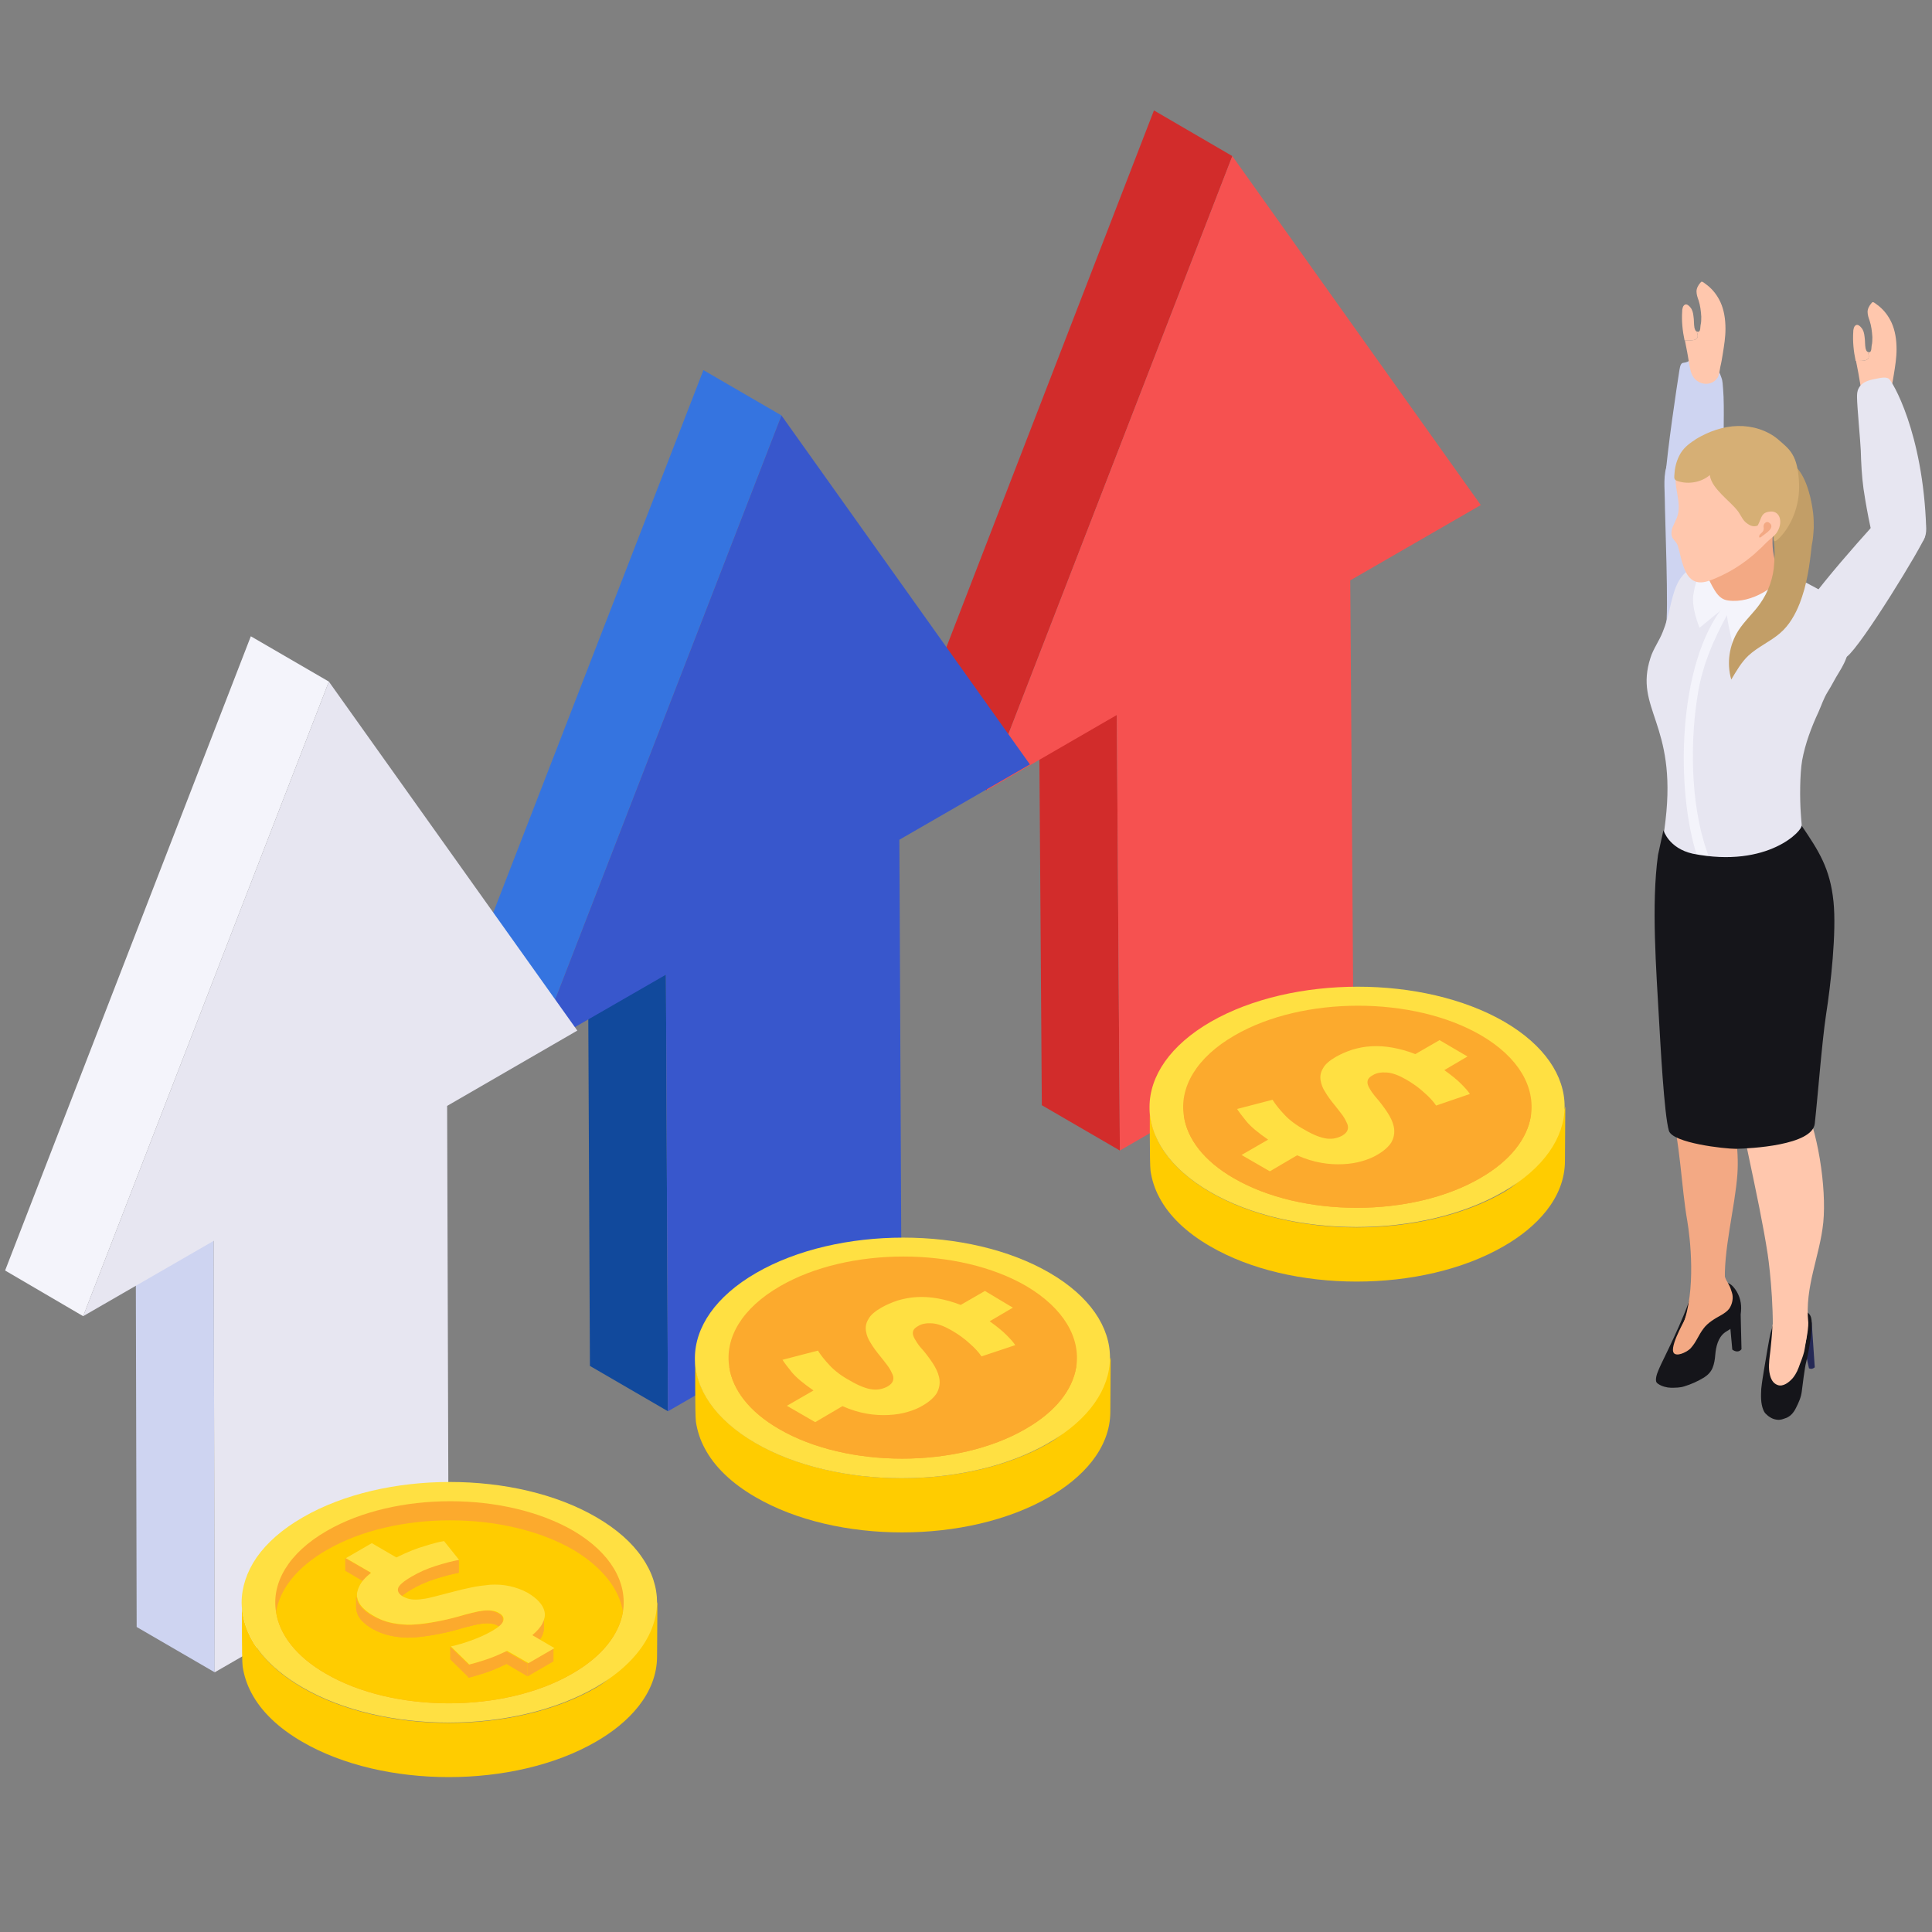 <?xml version="1.0" encoding="utf-8"?>
<!-- Generator: Adobe Illustrator 28.1.0, SVG Export Plug-In . SVG Version: 6.00 Build 0)  -->
<svg version="1.1" id="Layer_1" xmlns="http://www.w3.org/2000/svg" xmlns:xlink="http://www.w3.org/1999/xlink" x="0px" y="0px"
	 viewBox="0 0 566.9 566.9" style="enable-background:new 0 0 566.9 566.9;" xml:space="preserve">
<rect x="0" y="0" width="566.9" height="566.9" fill="#808080" stroke="none"/>
<style type="text/css">
	.st0{enable-background:new    ;}
	.st1{fill:#D22C2B;}
	.st2{fill:#F65150;}
	.st3{fill:#11499C;}
	.st4{fill:#3574E0;}
	.st5{fill:#3857CC;}
	.st6{fill:#CED4F1;}
	.st7{fill:#F4F4FB;}
	.st8{fill:#E7E6F1;}
	.st9{fill:#FFCC00;}
	.st10{fill:#FFE042;}
	.st11{fill:#FCAA2D;}
	.st12{clip-path:url(#SVGID_00000165229429566226800550000011215554663849107112_);enable-background:new    ;}
	.st13{clip-path:url(#SVGID_00000005953863556125080430000012649839618872950440_);enable-background:new    ;}
	.st14{clip-path:url(#SVGID_00000101078705740668055320000003011775379650510515_);enable-background:new    ;}
	.st15{clip-path:url(#SVGID_00000083769798001628407730000007364380665622777221_);enable-background:new    ;}
	.st16{clip-path:url(#SVGID_00000160181772205913865770000013294910846378635427_);enable-background:new    ;}
	.st17{clip-path:url(#SVGID_00000051373519696645096480000009519145542763347087_);enable-background:new    ;}
	.st18{clip-path:url(#SVGID_00000127733115468641503220000017831464092830548893_);enable-background:new    ;}
	.st19{clip-path:url(#SVGID_00000086687088609879773950000012290987649645828526_);enable-background:new    ;}
	.st20{clip-path:url(#SVGID_00000132773560607314684800000003798382724051392135_);enable-background:new    ;}
	.st21{clip-path:url(#SVGID_00000050660973335695768070000010177381915500254364_);enable-background:new    ;}
	.st22{clip-path:url(#SVGID_00000172401362770911237750000000099772629897407111_);enable-background:new    ;}
	.st23{clip-path:url(#SVGID_00000137810541646366767450000011853602177164653705_);enable-background:new    ;}
	.st24{fill:#FFC7AD;}
	.st25{fill:#F3A984;}
	.st26{fill:#252956;}
	.st27{fill:#15151A;}
	.st28{fill:#C29E67;}
	.st29{fill:#D6AF75;}
</style>
<g>
	<g>
		<g class="st0">
			<g>
				<polygon class="st1" points="327.7,209.8 304.8,196.5 305.7,324.3 328.6,337.6 				"/>
			</g>
			<g>
				<polygon class="st1" points="361.6,45.8 338.6,32.4 266.6,218.6 289.5,231.9 				"/>
			</g>
			<g>
				<polygon class="st2" points="361.6,45.8 289.5,231.9 327.7,209.8 328.6,337.6 397.1,298 396.2,170.3 434.5,148.2 				"/>
			</g>
		</g>
	</g>
	<g>
		<g class="st0">
			<g>
				<polygon class="st3" points="195.4,286 172.5,272.6 173.1,400.8 196,414.1 				"/>
			</g>
			<g>
				<polygon class="st4" points="229.3,121.9 206.4,108.6 134.3,294.7 157.2,308 				"/>
			</g>
			<g>
				<polygon class="st5" points="229.3,121.9 157.2,308 195.4,286 196,414.1 264.5,374.6 263.9,246.4 302.2,224.3 				"/>
			</g>
		</g>
	</g>
	<g>
		<g>
			<g class="st0">
				<g>
					<polygon class="st6" points="62.7,364.1 39.8,350.8 40.1,477.4 63,490.7 					"/>
				</g>
				<g>
					<polygon class="st7" points="96.5,200 73.6,186.7 1.5,372.8 24.4,386.2 					"/>
				</g>
				<g>
					<polygon class="st8" points="96.5,200 24.4,386.2 62.7,364.1 63,490.7 131.6,451.1 131.2,324.5 169.4,302.4 					"/>
				</g>
			</g>
		</g>
	</g>
	<g>
		<g>
			<path class="st9" d="M459.2,340.6c0,11-8.4,19.6-18,25.1c-23.9,13.8-62.4,13.8-86.1,0c-7.1-4.1-12.1-9-14.9-14.3c0,0,0,0,0,0
				c-1.4-2.6-2.2-5.2-2.6-7.8c-0.3-2-0.2-19-0.2-18.6c0,9,5.9,17.9,17.7,24.8c23.7,13.8,62.3,13.8,86.2,0c12-6.9,18-25.1,18-25.1
				S459.2,341,459.2,340.6z"/>
		</g>
		<g>
			<g>
				<path class="st10" d="M355.3,299.8c-23.9,13.8-24,36.1-0.3,49.9c23.7,13.8,62.3,13.8,86.1,0c23.9-13.8,24-36.1,0.3-49.9
					C417.7,286.1,379.2,286.1,355.3,299.8z"/>
			</g>
		</g>
		<g>
			<g>
				<path class="st11" d="M449.2,327.5c-1.1,6.6-6,13.1-14.9,18.2c-20,11.6-52.4,11.6-72.3,0c-8.7-5-13.6-11.5-14.6-18.1
					c-1.4-8.5,3.6-17.3,14.9-23.8c20-11.6,52.4-11.6,72.3,0C445.7,310.3,450.5,319,449.2,327.5z"/>
			</g>
		</g>
		<g>
			<g>
				<path class="st11" d="M449.2,327.5c-1.1,6.6-6,13.1-14.9,18.2c-20,11.6-52.4,11.6-72.3,0c-8.7-5-13.6-11.5-14.6-18.1
					c1.1-6.6,6-13.1,14.9-18.2c20-11.6,52.4-11.6,72.3,0C443.2,314.5,448.1,320.9,449.2,327.5z"/>
			</g>
		</g>
		<g>
			<g>
				<polygon class="st11" points="430.6,310 430.6,314.1 423.7,318.1 423.7,314 				"/>
			</g>
		</g>
		<g>
			<g>
				<polygon class="st11" points="431.3,321 431.3,325.1 421.4,328.5 421.4,324.4 				"/>
			</g>
		</g>
		<g>
			<defs>
				<path id="SVGID_1_" d="M401.2,321.6l0-4.1c0-0.3,0.1-0.5,0.2-0.7c0.2-0.5,0.7-0.9,1.4-1.3c1.1-0.7,2.5-0.9,4.1-0.8
					c1.6,0.1,3.5,0.8,5.6,2c2.1,1.2,3.9,2.5,5.4,3.9c1.5,1.4,2.6,2.6,3.5,3.8l0,4.1c-0.8-1.2-2-2.5-3.5-3.8
					c-1.5-1.4-3.3-2.7-5.4-3.9c-2.1-1.2-4-1.9-5.6-2c-1.6-0.1-3,0.1-4.1,0.8c-0.7,0.4-1.2,0.8-1.4,1.3
					C401.3,321.1,401.2,321.4,401.2,321.6z"/>
			</defs>
			<use xlink:href="#SVGID_1_"  style="overflow:visible;fill:#FCAA2D;"/>
			<clipPath id="SVGID_00000028295417662707203020000000063599750573432249_">
				<use xlink:href="#SVGID_1_"  style="overflow:visible;"/>
			</clipPath>
			<g style="clip-path:url(#SVGID_00000028295417662707203020000000063599750573432249_);enable-background:new    ;">
				<g>
					<path class="st11" d="M421.4,324.4l0,4.1c-0.8-1.2-2-2.5-3.5-3.8c-1.5-1.4-3.3-2.7-5.4-3.9c-2.1-1.2-4-1.9-5.6-2
						c-1.6-0.1-3,0.1-4.1,0.8c-0.7,0.4-1.2,0.8-1.4,1.3c-0.1,0.2-0.2,0.5-0.2,0.7l0-4.1c0-0.3,0.1-0.5,0.2-0.7
						c0.2-0.5,0.7-0.9,1.4-1.3c1.1-0.7,2.5-0.9,4.1-0.8c1.6,0.1,3.5,0.8,5.6,2c2.1,1.2,3.9,2.5,5.4,3.9
						C419.4,321.9,420.5,323.2,421.4,324.4L421.4,324.4z"/>
				</g>
			</g>
		</g>
		<g>
			<defs>
				<path id="SVGID_00000060730964041113577560000009315614739921609603_" d="M395.5,330.8l0,4.1c0-0.4-0.1-0.8-0.2-1.2
					c-0.3-0.7-0.7-1.5-1.4-2.5c-0.7-0.9-1.5-2-2.5-3.2c-0.9-1.1-1.8-2.3-2.5-3.5c-0.8-1.2-1.2-2.3-1.4-3.5c-0.1-0.3-0.1-0.6-0.1-0.9
					l0-4.1c0,0.3,0,0.6,0.1,0.9c0.2,1.2,0.7,2.4,1.4,3.5c0.8,1.2,1.6,2.3,2.5,3.5c1,1.2,1.8,2.2,2.5,3.2c0.7,0.9,1.2,1.7,1.4,2.5
					C395.4,330,395.5,330.4,395.5,330.8z"/>
			</defs>
			<use xlink:href="#SVGID_00000060730964041113577560000009315614739921609603_"  style="overflow:visible;fill:#FCAA2D;"/>
			<clipPath id="SVGID_00000054947575830806814450000007340922690817231806_">
				<use xlink:href="#SVGID_00000060730964041113577560000009315614739921609603_"  style="overflow:visible;"/>
			</clipPath>
			<g style="clip-path:url(#SVGID_00000054947575830806814450000007340922690817231806_);enable-background:new    ;">
				<g>
					<path class="st11" d="M395.5,330.8l0,4.1c0-0.4-0.1-0.8-0.2-1.2c-0.3-0.7-0.7-1.5-1.4-2.5c-0.7-0.9-1.5-2-2.5-3.2
						c-0.9-1.1-1.8-2.3-2.5-3.5c-0.8-1.2-1.2-2.3-1.4-3.5c-0.1-0.3-0.1-0.6-0.1-0.9l0-4.1c0,0.3,0,0.6,0.1,0.9
						c0.2,1.2,0.7,2.4,1.4,3.5c0.8,1.2,1.6,2.3,2.5,3.5c1,1.2,1.8,2.2,2.5,3.2c0.7,0.9,1.2,1.7,1.4,2.5
						C395.4,330,395.5,330.4,395.5,330.8L395.5,330.8z"/>
				</g>
			</g>
		</g>
		<g>
			<defs>
				<path id="SVGID_00000181800873239808569290000008226384894729713821_" d="M372,334.4l0,4.1c-2.9-2-5.1-3.8-6.4-5.4
					c-1.3-1.6-2.2-2.8-2.7-3.6l0-4.1c0.5,0.8,1.4,2,2.7,3.6C366.9,330.6,369,332.4,372,334.4z"/>
			</defs>
			<use xlink:href="#SVGID_00000181800873239808569290000008226384894729713821_"  style="overflow:visible;fill:#FCAA2D;"/>
			<clipPath id="SVGID_00000106837492155450597000000009181483283800007821_">
				<use xlink:href="#SVGID_00000181800873239808569290000008226384894729713821_"  style="overflow:visible;"/>
			</clipPath>
			<g style="clip-path:url(#SVGID_00000106837492155450597000000009181483283800007821_);enable-background:new    ;">
				<g>
					<path class="st11" d="M372,334.4l0,4.1c-2.9-2-5.1-3.8-6.4-5.4c-1.3-1.6-2.2-2.8-2.7-3.6l0-4.1c0.5,0.8,1.4,2,2.7,3.6
						C366.9,330.6,369,332.4,372,334.4L372,334.4z"/>
				</g>
			</g>
		</g>
		<g>
			<defs>
				<path id="SVGID_00000050626073436152277060000011441453899125966988_" d="M409.1,332.1l0,4.1c0,1.1-0.3,2.2-1,3.2
					c-0.8,1.2-2.1,2.4-4,3.5c-1.3,0.8-2.8,1.4-4.5,1.9c-1.7,0.5-3.5,0.8-5.6,0.9c-2,0.1-4.2,0-6.4-0.4c-2.3-0.4-4.6-1.1-7.2-2.2
					l0-4.1c2.5,1,4.9,1.8,7.1,2.2c2.3,0.4,4.4,0.5,6.4,0.4c2-0.1,3.9-0.4,5.6-0.9c1.7-0.5,3.2-1.2,4.5-1.9c1.9-1.1,3.3-2.3,4-3.5
					C408.8,334.3,409.1,333.2,409.1,332.1z"/>
			</defs>
			<use xlink:href="#SVGID_00000050626073436152277060000011441453899125966988_"  style="overflow:visible;fill:#FCAA2D;"/>
			<clipPath id="SVGID_00000087382360887230138280000005562111625881612724_">
				<use xlink:href="#SVGID_00000050626073436152277060000011441453899125966988_"  style="overflow:visible;"/>
			</clipPath>
			<g style="clip-path:url(#SVGID_00000087382360887230138280000005562111625881612724_);enable-background:new    ;">
				<g>
					<path class="st11" d="M409.1,332.1l0,4.1c0,1.1-0.3,2.2-1,3.2c-0.8,1.2-2.1,2.4-4,3.5c-1.3,0.8-2.8,1.4-4.5,1.9
						c-1.7,0.5-3.5,0.8-5.6,0.9c-2,0.1-4.2,0-6.4-0.4c-2.3-0.4-4.6-1.1-7.2-2.2l0-4.1c2.5,1,4.9,1.8,7.1,2.2
						c2.3,0.4,4.4,0.5,6.4,0.4c2-0.1,3.9-0.4,5.6-0.9c1.7-0.5,3.2-1.2,4.5-1.9c1.9-1.1,3.3-2.3,4-3.5
						C408.8,334.3,409.1,333.2,409.1,332.1L409.1,332.1z"/>
				</g>
			</g>
		</g>
		<g>
			<g>
				<polygon class="st11" points="380.5,339.1 380.5,343.2 372.5,347.9 372.5,343.8 				"/>
			</g>
		</g>
		<g>
			<g>
				<path class="st10" d="M430.6,310l-6.8,4c2.1,1.5,3.7,2.8,4.9,4c1.2,1.2,2.1,2.2,2.6,3l-9.9,3.4c-0.8-1.2-2-2.5-3.5-3.8
					c-1.5-1.4-3.3-2.7-5.4-3.9c-2.1-1.2-4-1.9-5.6-2c-1.6-0.1-3,0.1-4.1,0.8c-0.7,0.4-1.2,0.8-1.4,1.3c-0.2,0.5-0.2,1,0,1.6
					c0.2,0.6,0.6,1.2,1.1,2c0.5,0.7,1.2,1.6,2.1,2.6c1.2,1.5,2.3,3,3.1,4.4c0.8,1.4,1.3,2.8,1.4,4.1c0.1,1.3-0.2,2.6-0.9,3.8
					c-0.8,1.2-2.1,2.4-4,3.5c-1.3,0.8-2.8,1.4-4.5,1.9c-1.7,0.5-3.5,0.8-5.6,0.9c-2,0.1-4.2,0-6.4-0.4c-2.3-0.4-4.6-1.1-7.1-2.2
					l-8,4.7l-8.3-4.8l7.8-4.5c-2.9-2-5.1-3.8-6.4-5.4c-1.3-1.6-2.2-2.8-2.7-3.6l10.4-2.7c0.8,1.3,2,2.8,3.5,4.4
					c1.5,1.6,3.5,3.1,5.9,4.4c2.7,1.6,4.9,2.4,6.6,2.6c1.7,0.2,3.2-0.2,4.5-0.9c0.8-0.5,1.3-1,1.5-1.6c0.2-0.6,0.2-1.2-0.1-1.9
					c-0.3-0.7-0.7-1.5-1.4-2.5c-0.7-0.9-1.5-2-2.5-3.2c-0.9-1.1-1.8-2.3-2.5-3.5c-0.8-1.2-1.2-2.3-1.4-3.5c-0.2-1.2,0-2.4,0.7-3.5
					c0.6-1.2,1.9-2.3,3.8-3.4c1.4-0.8,3-1.5,4.8-2.1c1.7-0.5,3.6-0.9,5.6-1c2-0.1,4,0,6.2,0.4c2.2,0.4,4.4,1,6.7,1.9l7.1-4.1
					L430.6,310z"/>
			</g>
		</g>
		<g>
			<g>
				<polygon class="st11" points="372.5,343.8 372.5,347.9 364.2,343.1 364.2,339 				"/>
			</g>
		</g>
	</g>
	<g>
		<g>
			<path class="st9" d="M325.8,414.2c0,11-8.4,19.6-18,25.1c-23.9,13.8-62.4,13.8-86.1,0c-7.1-4.1-12.1-9-14.9-14.3c0,0,0,0,0,0
				c-1.4-2.6-2.2-5.2-2.6-7.8c-0.3-2-0.2-19-0.2-18.6c0,9,5.9,17.9,17.7,24.8c23.7,13.8,62.3,13.8,86.2,0c12-6.9,18-25.1,18-25.1
				S325.8,414.6,325.8,414.2z"/>
		</g>
		<g>
			<g>
				<path class="st10" d="M221.9,373.5c-23.9,13.8-24,36.1-0.3,49.9c23.7,13.8,62.3,13.8,86.1,0c23.9-13.8,24-36.1,0.3-49.9
					C284.3,359.7,245.8,359.7,221.9,373.5z"/>
			</g>
		</g>
		<g>
			<g>
				<path class="st11" d="M315.8,401.1c-1.1,6.7-6,13.1-14.9,18.2c-20,11.6-52.4,11.6-72.3,0c-8.7-5-13.6-11.5-14.6-18.1
					c-1.4-8.5,3.6-17.3,14.9-23.8c20-11.6,52.4-11.6,72.3,0C312.3,384,317.1,392.7,315.8,401.1z"/>
			</g>
		</g>
		<g>
			<g>
				<path class="st11" d="M315.8,401.1c-1.1,6.7-6,13.1-14.9,18.2c-20,11.6-52.4,11.6-72.3,0c-8.7-5-13.6-11.5-14.6-18.1
					c1.1-6.7,6-13.1,14.9-18.2c20-11.6,52.4-11.6,72.3,0C309.8,388.1,314.7,394.5,315.8,401.1z"/>
			</g>
		</g>
		<g>
			<g>
				<polygon class="st11" points="297.2,383.7 297.2,387.8 290.3,391.7 290.4,387.6 				"/>
			</g>
		</g>
		<g>
			<g>
				<polygon class="st11" points="297.9,394.6 297.9,398.8 288,402.2 288,398 				"/>
			</g>
		</g>
		<g>
			<defs>
				<path id="SVGID_00000181062003895790142680000001117211348939258034_" d="M267.8,395.2l0-4.1c0-0.3,0.1-0.5,0.2-0.7
					c0.2-0.5,0.7-0.9,1.4-1.3c1.1-0.7,2.5-0.9,4.1-0.8c1.6,0.1,3.5,0.8,5.6,2c2.1,1.2,3.9,2.5,5.4,3.9c1.5,1.4,2.6,2.6,3.5,3.8
					l0,4.1c-0.8-1.2-2-2.5-3.5-3.8c-1.5-1.4-3.3-2.7-5.4-3.9c-2.1-1.2-4-1.9-5.6-2c-1.6-0.1-3,0.1-4.1,0.8c-0.7,0.4-1.2,0.8-1.4,1.3
					C267.9,394.7,267.8,395,267.8,395.2z"/>
			</defs>
			<use xlink:href="#SVGID_00000181062003895790142680000001117211348939258034_"  style="overflow:visible;fill:#FCAA2D;"/>
			<clipPath id="SVGID_00000112620446091391750260000017543218088143700149_">
				<use xlink:href="#SVGID_00000181062003895790142680000001117211348939258034_"  style="overflow:visible;"/>
			</clipPath>
			<g style="clip-path:url(#SVGID_00000112620446091391750260000017543218088143700149_);enable-background:new    ;">
				<g>
					<path class="st11" d="M288,398l0,4.1c-0.8-1.2-2-2.5-3.5-3.8c-1.5-1.4-3.3-2.7-5.4-3.9c-2.1-1.2-4-1.9-5.6-2
						c-1.6-0.1-3,0.1-4.1,0.8c-0.7,0.4-1.2,0.8-1.4,1.3c-0.1,0.2-0.2,0.5-0.2,0.7l0-4.1c0-0.3,0.1-0.5,0.2-0.7
						c0.2-0.5,0.7-0.9,1.4-1.3c1.1-0.7,2.5-0.9,4.1-0.8c1.6,0.1,3.5,0.8,5.6,2c2.1,1.2,3.9,2.5,5.4,3.9
						C286,395.6,287.1,396.8,288,398L288,398z"/>
				</g>
			</g>
		</g>
		<g>
			<defs>
				<path id="SVGID_00000092433582893165609710000010738323276266688438_" d="M262.1,404.4l0,4.1c0-0.4-0.1-0.8-0.2-1.2
					c-0.3-0.7-0.7-1.5-1.4-2.5c-0.7-0.9-1.5-2-2.5-3.2c-0.9-1.1-1.8-2.3-2.5-3.5c-0.8-1.2-1.2-2.3-1.4-3.5c-0.1-0.3-0.1-0.6-0.1-0.9
					l0-4.1c0,0.3,0,0.6,0.1,0.9c0.2,1.2,0.7,2.4,1.4,3.5c0.8,1.2,1.6,2.3,2.5,3.5c1,1.2,1.8,2.2,2.5,3.2c0.7,0.9,1.2,1.7,1.4,2.5
					C262,403.7,262.1,404.1,262.1,404.4z"/>
			</defs>
			<use xlink:href="#SVGID_00000092433582893165609710000010738323276266688438_"  style="overflow:visible;fill:#FCAA2D;"/>
			<clipPath id="SVGID_00000178179397358101128610000011295846931533519765_">
				<use xlink:href="#SVGID_00000092433582893165609710000010738323276266688438_"  style="overflow:visible;"/>
			</clipPath>
			<g style="clip-path:url(#SVGID_00000178179397358101128610000011295846931533519765_);enable-background:new    ;">
				<g>
					<path class="st11" d="M262.1,404.4l0,4.1c0-0.4-0.1-0.8-0.2-1.2c-0.3-0.7-0.7-1.5-1.4-2.5c-0.7-0.9-1.5-2-2.5-3.2
						c-0.9-1.1-1.8-2.3-2.5-3.5c-0.8-1.2-1.2-2.3-1.4-3.5c-0.1-0.3-0.1-0.6-0.1-0.9l0-4.1c0,0.3,0,0.6,0.1,0.9
						c0.2,1.2,0.7,2.4,1.4,3.5c0.8,1.2,1.6,2.3,2.5,3.5c1,1.2,1.8,2.2,2.5,3.2c0.7,0.9,1.2,1.7,1.4,2.5
						C262,403.7,262.1,404.1,262.1,404.4L262.1,404.4z"/>
				</g>
			</g>
		</g>
		<g>
			<defs>
				<path id="SVGID_00000096043234795480871200000004943930782338148795_" d="M238.6,408.1l0,4.1c-2.9-2-5.1-3.8-6.4-5.4
					c-1.3-1.6-2.2-2.8-2.7-3.6l0-4.1c0.5,0.8,1.4,2,2.7,3.6C233.5,404.3,235.6,406,238.6,408.1z"/>
			</defs>
			<use xlink:href="#SVGID_00000096043234795480871200000004943930782338148795_"  style="overflow:visible;fill:#FCAA2D;"/>
			<clipPath id="SVGID_00000050636989578525190140000006624096995829507002_">
				<use xlink:href="#SVGID_00000096043234795480871200000004943930782338148795_"  style="overflow:visible;"/>
			</clipPath>
			<g style="clip-path:url(#SVGID_00000050636989578525190140000006624096995829507002_);enable-background:new    ;">
				<g>
					<path class="st11" d="M238.6,408.1l0,4.1c-2.9-2-5.1-3.8-6.4-5.4c-1.3-1.6-2.2-2.8-2.7-3.6l0-4.1c0.5,0.8,1.4,2,2.7,3.6
						C233.5,404.3,235.6,406,238.6,408.1L238.6,408.1z"/>
				</g>
			</g>
		</g>
		<g>
			<defs>
				<path id="SVGID_00000130622260607763086050000010922506213779271828_" d="M275.7,405.7l0,4.1c0,1.1-0.3,2.2-1,3.2
					c-0.8,1.2-2.1,2.4-4,3.5c-1.3,0.8-2.8,1.4-4.5,1.9c-1.7,0.5-3.5,0.8-5.6,0.9c-2,0.1-4.2,0-6.4-0.4c-2.3-0.4-4.6-1.1-7.2-2.2
					l0-4.1c2.5,1,4.9,1.8,7.1,2.2c2.3,0.4,4.4,0.5,6.4,0.4c2-0.1,3.9-0.4,5.6-0.9c1.7-0.5,3.2-1.2,4.5-1.9c1.9-1.1,3.3-2.3,4-3.5
					C275.4,407.9,275.7,406.8,275.7,405.7z"/>
			</defs>
			<use xlink:href="#SVGID_00000130622260607763086050000010922506213779271828_"  style="overflow:visible;fill:#FCAA2D;"/>
			<clipPath id="SVGID_00000096737623738064949160000015167937333454440857_">
				<use xlink:href="#SVGID_00000130622260607763086050000010922506213779271828_"  style="overflow:visible;"/>
			</clipPath>
			<g style="clip-path:url(#SVGID_00000096737623738064949160000015167937333454440857_);enable-background:new    ;">
				<g>
					<path class="st11" d="M275.7,405.7l0,4.1c0,1.1-0.3,2.2-1,3.2c-0.8,1.2-2.1,2.4-4,3.5c-1.3,0.8-2.8,1.4-4.5,1.9
						c-1.7,0.5-3.5,0.8-5.6,0.9c-2,0.1-4.2,0-6.4-0.4c-2.3-0.4-4.6-1.1-7.2-2.2l0-4.1c2.5,1,4.9,1.8,7.1,2.2
						c2.3,0.4,4.4,0.5,6.4,0.4c2-0.1,3.9-0.4,5.6-0.9c1.7-0.5,3.2-1.2,4.5-1.9c1.9-1.1,3.3-2.3,4-3.5
						C275.4,407.9,275.7,406.8,275.7,405.7L275.7,405.7z"/>
				</g>
			</g>
		</g>
		<g>
			<g>
				<polygon class="st11" points="247.1,412.7 247.1,416.9 239.1,421.5 239.1,417.4 				"/>
			</g>
		</g>
		<g>
			<g>
				<path class="st10" d="M297.2,383.7l-6.8,4c2.1,1.5,3.7,2.8,4.9,4c1.2,1.2,2.1,2.2,2.6,3L288,398c-0.8-1.2-2-2.5-3.5-3.8
					c-1.5-1.4-3.3-2.7-5.4-3.9c-2.1-1.2-4-1.9-5.6-2c-1.6-0.1-3,0.1-4.1,0.8c-0.7,0.4-1.2,0.8-1.4,1.3c-0.2,0.5-0.2,1,0,1.6
					c0.2,0.6,0.6,1.2,1.1,2s1.2,1.6,2.1,2.6c1.2,1.5,2.3,3,3.1,4.4c0.8,1.4,1.3,2.8,1.4,4.1c0.1,1.3-0.2,2.6-0.9,3.8
					c-0.8,1.2-2.1,2.4-4,3.5c-1.3,0.8-2.8,1.4-4.5,1.9c-1.7,0.5-3.5,0.8-5.6,0.9c-2,0.1-4.2,0-6.4-0.4c-2.3-0.4-4.6-1.1-7.1-2.2
					l-8,4.7l-8.3-4.8l7.8-4.5c-2.9-2-5.1-3.8-6.4-5.4c-1.3-1.6-2.2-2.8-2.7-3.6l10.4-2.7c0.8,1.3,2,2.8,3.5,4.4
					c1.5,1.6,3.5,3.1,5.9,4.4c2.7,1.6,4.9,2.4,6.6,2.6c1.7,0.2,3.2-0.2,4.5-0.9c0.8-0.5,1.3-1,1.5-1.6c0.2-0.6,0.2-1.2-0.1-1.9
					c-0.3-0.7-0.7-1.5-1.4-2.5c-0.7-0.9-1.5-2-2.5-3.2c-0.9-1.1-1.8-2.3-2.5-3.5c-0.8-1.2-1.2-2.3-1.4-3.5c-0.2-1.2,0-2.4,0.7-3.5
					c0.6-1.2,1.9-2.3,3.8-3.4c1.4-0.8,3-1.5,4.8-2.1c1.7-0.5,3.6-0.9,5.6-1c2-0.1,4,0,6.2,0.4c2.2,0.4,4.4,1,6.7,1.9l7.1-4.1
					L297.2,383.7z"/>
			</g>
		</g>
		<g>
			<g>
				<polygon class="st11" points="239.1,417.4 239.1,421.5 230.8,416.7 230.8,412.6 				"/>
			</g>
		</g>
	</g>
	<g>
		<g>
			<g>
				<path class="st9" d="M192.8,486c0,11-8.4,19.6-18,25.1c-23.9,13.8-62.4,13.8-86.1,0c-7.1-4.1-12.1-9-14.9-14.3c0,0,0,0,0,0
					c-1.4-2.6-2.2-5.2-2.6-7.8c-0.3-2-0.2-19-0.2-18.6c0,9,5.9,17.9,17.7,24.8c23.7,13.8,62.3,13.8,86.2,0c12-6.9,18-25.1,18-25.1
					S192.8,486.3,192.8,486z"/>
			</g>
			<g>
				<g>
					<path class="st10" d="M192.8,470.3c-0.1,5.2-2.1,10.3-6.1,15.1c-2.9,3.5-6.9,6.8-11.9,9.7c-23.9,13.8-62.4,13.8-86.1,0
						c-5-2.9-9-6.2-11.9-9.7c-3.9-4.8-5.8-9.9-5.9-15.1c0-4.5,1.5-9.1,4.4-13.3c3-4.3,7.5-8.3,13.6-11.8c23.9-13.8,62.4-13.8,86.1,0
						c6,3.5,10.5,7.5,13.4,11.8C191.4,461.3,192.8,465.8,192.8,470.3z"/>
				</g>
			</g>
			<g>
				<g>
					<path class="st11" d="M182.8,472.9c-1.1,6.6-6,13.1-14.9,18.2c-20,11.6-52.4,11.6-72.3,0c-8.7-5-13.6-11.5-14.6-18.1
						c-1.4-8.5,3.6-17.3,14.9-23.8c20-11.6,52.4-11.6,72.4,0C179.3,455.7,184.1,464.4,182.8,472.9z"/>
				</g>
			</g>
			<g>
				<g>
					<path class="st9" d="M182.8,472.9c-1.1,6.6-6,13.1-14.9,18.2c-20,11.6-52.4,11.6-72.3,0c-8.7-5-13.6-11.5-14.6-18.1
						c1.1-6.6,6-13.1,14.9-18.2c20-11.6,52.4-11.6,72.4,0C176.8,459.9,181.7,466.3,182.8,472.9z"/>
				</g>
			</g>
			<g>
				<g class="st0">
					<g>
						<g>
							<polygon class="st11" points="108.7,461.4 108.6,465.2 101.3,460.9 101.3,457.2 							"/>
						</g>
					</g>
					<g>
						<defs>
							<path id="SVGID_00000141444149400015145920000004249928653930075555_" d="M116.6,470.3l0-3.8c0-0.1,0-0.3,0.1-0.4
								c0.2-0.9,1.6-2.1,4-3.5c2.2-1.3,4.5-2.3,7-3.1c2.5-0.8,4.8-1.4,6.9-1.8l0,3.8c-2.1,0.4-4.4,1-6.9,1.8c-2.5,0.8-4.8,1.8-7,3.1
								c-2.4,1.4-3.8,2.6-4,3.5C116.7,470,116.6,470.2,116.6,470.3z"/>
						</defs>
						<use xlink:href="#SVGID_00000141444149400015145920000004249928653930075555_"  style="overflow:visible;fill:#FCAA2D;"/>
						<clipPath id="SVGID_00000181797659293173993820000016813521917998578609_">
							<use xlink:href="#SVGID_00000141444149400015145920000004249928653930075555_"  style="overflow:visible;"/>
						</clipPath>
						<g style="clip-path:url(#SVGID_00000181797659293173993820000016813521917998578609_);enable-background:new    ;">
							<g>
								<path class="st11" d="M134.6,457.7l0,3.8c-2.1,0.4-4.4,1-6.9,1.8c-2.5,0.8-4.8,1.8-7,3.1c-2.4,1.4-3.8,2.6-4,3.5
									c0,0.1-0.1,0.3-0.1,0.4l0-3.8c0-0.1,0-0.3,0.1-0.4c0.2-0.9,1.6-2.1,4-3.5c2.2-1.3,4.5-2.3,7-3.1
									C130.2,458.7,132.5,458.1,134.6,457.7L134.6,457.7z"/>
							</g>
						</g>
					</g>
					<g>
						<defs>
							<path id="SVGID_00000128485545636294135960000000474641504049829311_" d="M147.5,475.1l0,3.8c0-0.7-0.4-1.3-1.3-1.8
								c-0.6-0.4-1.3-0.6-2.1-0.7c-0.7-0.1-1.6-0.1-2.5,0c-0.9,0.1-2,0.3-3.1,0.6c-1.2,0.3-2.5,0.6-4.1,1.1c-2.4,0.7-4.8,1.2-7,1.6
								c-2.3,0.4-4.5,0.7-6.5,0.8c-2.1,0.1-4.1-0.1-6.1-0.5c-2-0.4-3.8-1.1-5.6-2.1c-1.2-0.7-2.2-1.5-3.1-2.4
								c-0.8-0.9-1.3-1.9-1.5-2.9c0-0.2-0.1-0.5-0.1-0.7l0-3.8c0,0.2,0,0.5,0.1,0.7c0.2,1.1,0.7,2.1,1.5,2.9
								c0.8,0.9,1.8,1.7,3.1,2.4c1.8,1,3.6,1.7,5.6,2.2c2,0.4,4,0.6,6.1,0.5c2.1-0.1,4.3-0.3,6.5-0.8c2.3-0.4,4.6-1,7-1.6
								c1.6-0.4,2.9-0.8,4.1-1.1c1.2-0.3,2.2-0.5,3.1-0.6c0.9-0.1,1.8-0.1,2.5,0c0.7,0.1,1.4,0.4,2.1,0.7
								C147,473.8,147.5,474.4,147.5,475.1z"/>
						</defs>
						<use xlink:href="#SVGID_00000128485545636294135960000000474641504049829311_"  style="overflow:visible;fill:#FCAA2D;"/>
						<clipPath id="SVGID_00000040542273817591017310000015762687708021173433_">
							<use xlink:href="#SVGID_00000128485545636294135960000000474641504049829311_"  style="overflow:visible;"/>
						</clipPath>
						<g style="clip-path:url(#SVGID_00000040542273817591017310000015762687708021173433_);enable-background:new    ;">
							<g>
								<path class="st11" d="M147.5,475.1l0,3.8c0-0.7-0.4-1.3-1.3-1.8c-0.6-0.4-1.3-0.6-2.1-0.7c-0.7-0.1-1.6-0.1-2.5,0
									c-0.9,0.1-2,0.3-3.1,0.6c-1.2,0.3-2.5,0.6-4.1,1.1c-2.4,0.7-4.8,1.2-7,1.6c-2.3,0.4-4.5,0.7-6.5,0.8
									c-2.1,0.1-4.1-0.1-6.1-0.5c-2-0.4-3.8-1.1-5.6-2.1c-1.2-0.7-2.2-1.5-3.1-2.4c-0.8-0.9-1.3-1.9-1.5-2.9
									c0-0.2-0.1-0.5-0.1-0.7l0-3.8c0,0.2,0,0.5,0.1,0.7c0.2,1.1,0.7,2.1,1.5,2.9c0.8,0.9,1.8,1.7,3.1,2.4c1.8,1,3.6,1.7,5.6,2.2
									c2,0.4,4,0.6,6.1,0.5c2.1-0.1,4.3-0.3,6.5-0.8c2.3-0.4,4.6-1,7-1.6c1.6-0.4,2.9-0.8,4.1-1.1c1.2-0.3,2.2-0.5,3.1-0.6
									c0.9-0.1,1.8-0.1,2.5,0c0.7,0.1,1.4,0.4,2.1,0.7C147,473.8,147.5,474.4,147.5,475.1L147.5,475.1z"/>
							</g>
						</g>
					</g>
					<g>
						<defs>
							<path id="SVGID_00000110444689622731498030000002002449226575814026_" d="M159.6,473.9l0,3.8c0,0.8-0.2,1.6-0.6,2.4
								c-0.6,1.2-1.6,2.3-3,3.5l0-3.8c1.4-1.2,2.4-2.4,3-3.5C159.3,475.5,159.5,474.7,159.6,473.9z"/>
						</defs>
						<use xlink:href="#SVGID_00000110444689622731498030000002002449226575814026_"  style="overflow:visible;fill:#FCAA2D;"/>
						<clipPath id="SVGID_00000089564707461533812680000001187602989269146785_">
							<use xlink:href="#SVGID_00000110444689622731498030000002002449226575814026_"  style="overflow:visible;"/>
						</clipPath>
						<g style="clip-path:url(#SVGID_00000089564707461533812680000001187602989269146785_);enable-background:new    ;">
							<g>
								<path class="st11" d="M159.6,473.9l0,3.8c0,0.8-0.2,1.6-0.6,2.4c-0.6,1.2-1.6,2.3-3,3.5l0-3.8c1.4-1.2,2.4-2.4,3-3.5
									C159.3,475.5,159.5,474.7,159.6,473.9L159.6,473.9z"/>
							</g>
						</g>
					</g>
					<g>
						<g>
							<polygon class="st11" points="154.8,488.1 154.8,491.9 148.5,488.2 148.5,484.5 							"/>
						</g>
					</g>
					<g>
						<g>
							<polygon class="st11" points="162.4,483.7 162.4,487.5 154.8,491.9 154.8,488.1 							"/>
						</g>
					</g>
					<g>
						<defs>
							<path id="SVGID_00000055697124360783094940000002197200309333455235_" d="M148.5,484.5l0,3.8c-2.3,1.1-4.4,2-6.3,2.6
								c-1.9,0.6-3.5,1.1-4.8,1.4l0-3.8c1.3-0.3,2.9-0.7,4.8-1.4C144.2,486.4,146.3,485.5,148.5,484.5z"/>
						</defs>
						<use xlink:href="#SVGID_00000055697124360783094940000002197200309333455235_"  style="overflow:visible;fill:#FCAA2D;"/>
						<clipPath id="SVGID_00000042003060571680052390000015546211579682978984_">
							<use xlink:href="#SVGID_00000055697124360783094940000002197200309333455235_"  style="overflow:visible;"/>
						</clipPath>
						<g style="clip-path:url(#SVGID_00000042003060571680052390000015546211579682978984_);enable-background:new    ;">
							<g>
								<path class="st11" d="M148.5,484.5l0,3.8c-2.3,1.1-4.4,2-6.3,2.6c-1.9,0.6-3.5,1.1-4.8,1.4l0-3.8c1.3-0.3,2.9-0.7,4.8-1.4
									C144.2,486.4,146.3,485.5,148.5,484.5L148.5,484.5z"/>
							</g>
						</g>
					</g>
					<g>
						<g>
							<path class="st10" d="M130.3,452.2l4.4,5.5c-2.1,0.4-4.4,1-6.9,1.8c-2.5,0.8-4.8,1.8-7,3.1c-2.4,1.4-3.8,2.6-4,3.5
								c-0.2,0.9,0.3,1.7,1.5,2.4c0.8,0.4,1.6,0.7,2.5,0.8c0.9,0.1,1.9,0.1,3.1-0.1c1.1-0.1,2.4-0.4,3.9-0.8c1.5-0.4,3.1-0.8,5-1.3
								c1.8-0.5,3.6-0.9,5.5-1.3c1.8-0.4,3.7-0.6,5.6-0.8c1.9-0.1,3.7,0,5.6,0.4c1.8,0.4,3.6,1,5.4,2c1.3,0.8,2.4,1.6,3.3,2.6
								c0.8,0.9,1.4,1.9,1.6,3c0.2,1.1,0,2.1-0.6,3.3c-0.6,1.2-1.6,2.3-3,3.5l6.5,3.8l-7.6,4.4l-6.3-3.6c-2.3,1.1-4.4,2-6.3,2.6
								c-1.9,0.6-3.5,1.1-4.8,1.4l-5.4-5.3c1.9-0.4,3.9-1,6.1-1.8c2.2-0.8,4.2-1.7,6.1-2.8c1.9-1.1,3-2.1,3.2-3
								c0.2-0.9-0.2-1.6-1.3-2.2c-0.6-0.4-1.3-0.6-2.1-0.7c-0.7-0.1-1.6-0.1-2.5,0c-0.9,0.1-2,0.3-3.1,0.6c-1.2,0.3-2.5,0.6-4.1,1.1
								c-2.4,0.7-4.8,1.2-7,1.6c-2.3,0.4-4.5,0.7-6.5,0.8c-2.1,0.1-4.1-0.1-6.1-0.5c-2-0.4-3.8-1.1-5.6-2.2
								c-1.2-0.7-2.2-1.5-3.1-2.4c-0.8-0.9-1.3-1.9-1.5-2.9c-0.2-1.1,0.1-2.2,0.7-3.4c0.6-1.2,1.7-2.5,3.4-3.8l-7.4-4.3l7.6-4.4
								l7.2,4.2c3.2-1.6,6-2.7,8.5-3.4C127,452.9,128.9,452.4,130.3,452.2z"/>
						</g>
					</g>
					<g>
						<g>
							<polygon class="st11" points="137.5,488.4 137.5,492.2 132.1,486.9 132.1,483.2 							"/>
						</g>
					</g>
				</g>
			</g>
		</g>
	</g>
	<path class="st24" d="M548,103.2c-0.1,0-0.2-0.1-0.2-0.1c-0.2-0.2-0.3-0.6-0.4-0.9c-0.2-1.1-0.1-2.3-0.3-3.5
		c-0.1-0.9-0.3-1.8-0.9-2.5c-0.3-0.4-1-1.1-1.6-0.8c-0.4,0.2-0.6,0.6-0.7,1.1c-0.1,0.3-0.1,0.6-0.1,0.8c-0.2,2.9,0.1,5.8,0.7,8.6
		C546.8,105.9,549.3,106.1,548,103.2z"/>
	<g>
		<path class="st6" d="M492.8,108.5c-0.9,5.7-3.5,23-4.2,32.2c-0.2,2.5,1.6,3.4,2.3,5.9c0.7,2.5,2.1,4.4,4,6.3
			c0.9,0.9,2,1.8,3.3,1.7c1.2,0,2.1-0.9,2.8-1.7c4.3-4.9,5.4-11.7,4.9-17.9c-0.4-5.7,0.2-15.2-0.3-20.9c-0.1-1.1-0.1-2.3-0.5-3.3
			c-1.6-5.1-6.2-7.4-9.4-5C494.1,107.1,493.3,105.4,492.8,108.5z"/>
	</g>
	<g>
		<path class="st6" d="M489.4,135.9c-1.5,3.1-0.9,7.7-0.9,10.8c0,4.2,1.2,33.4,0.3,37.5c-0.9,4.1,3.4-5.5,7.5-5.1
			c2.9,0.3,6.7-1.5,8.1-4.1c3.2-5.8,2.7-13.7,1-19.8c-1.1-3.9-1.5-7.9-2.2-11.9c-0.3-1.8-0.7-3.7-1.2-5.5c-0.6-2-2.5-3.3-4.3-4.2
			c-1.7-0.9-3.8-1.2-5.6-0.3C490.7,133.9,489.9,134.8,489.4,135.9z"/>
	</g>
	<g>
		<path class="st25" d="M527,169.4c-4.1-1.9-5.6-2.9-10-3.9c-0.7-0.2-3.1,0.7-3.8,0.6c-5.3-1.1-10.9-0.9-15.8,1.3
			c-0.1,0-0.1,0.1-0.2,0.1v32.4h31.1L527,169.4z"/>
		<path class="st25" d="M522.6,171.6c0,0-18.7,10.9-18.5,0.1c0.4-15,1.3-16.8,7.8-19.1c1.8-0.6,2.4-2.2,4.3-2.3c7-0.1,4.3,3.7,4,6.3
			C519.5,164.5,522.5,167.4,522.6,171.6z"/>
		<path class="st25" d="M526.3,169.1c-4.1-1.9-4.9-2.6-9.2-3.6c-0.7-0.2-3.1,0.7-3.8,0.6c-5.3-1.1-10.9-0.9-15.8,1.3
			c-0.1,0-0.1,0.1-0.2,0.1v32.4h31.1L526.3,169.1z"/>
		<path class="st7" d="M522.6,174.3c1.3-1,4.5-4.9,4.5-4.9c-1.2-0.6-2.2-1-3.1-1.5c-2.3,3.8-9.7,9.3-16.9,8.3
			c-3.4-0.4-4.5-4-7.4-9.6c-0.7,0.2-1.5,0.4-2.1,0.7c-0.1,0-0.1,0.1-0.2,0.1c0,0,3.7,7.3,5.8,9.4
			C508.4,182.2,518.7,177.3,522.6,174.3z"/>
		<g>
			<path class="st6" d="M503.9,164.9c-0.1,0-0.2,0-0.3,0C504.4,164.7,504.9,164.9,503.9,164.9z"/>
			<path class="st8" d="M543.1,184.4c0,0.6,0,1.2,0,1.9c-0.1,1.8-0.5,3.5-0.9,5.3c-0.5,2.1-1.5,3.9-2.6,5.7
				c-1.2,1.9-2.1,3.8-3.3,5.7c-1.2,1.9-1.8,3.9-2.7,5.9c-2.1,4.5-3.9,9.3-4.8,14.2c-0.7,4-0.7,11.5-0.4,15.5
				c0.1,1.9,0.4,3.9,0.3,5.7c0,0.5,0.1,1.5,0,1.9c-0.1,0.7-0.5,0.9-1.1,1.4c-3.5,2.7-7.6,4.3-11.8,5c-4.6,0.8-9.5,0.4-13.9-0.3
				c-1.3-0.2-2.5-0.5-3.7-0.7c-5.2-1.2-9.2-2.8-9.8-3.3c-1-0.7-0.5-0.5,0.3-7.5c3.4-28.7-9.3-32.7-4.4-47.8c0.8-2.6,2.6-5,3.6-7.6
				c3.9-9.4,1.5-19.9,15.9-20.4c-0.9,0.3-2.2,1.1-2.3,3.5c-0.3,6.1,2.1,8,4.7,9.9c0.7,0.5,1.5,0.9,2.3,1.2
				c6.6,2.3,15.7-1.4,18.7-10.2c3.8,2.3,7.9,4,11.4,6.7C541.5,178.3,542.8,180.9,543.1,184.4z"/>
			<path class="st7" d="M501.2,167.1c-0.1,2.6,0.9,6.1,2.3,8.3c1,1.5,3,2.4,3,2.4l-7.8,6.4c0,0-2.7-6.2-1.7-10.4
				C497.3,172,498.3,167.1,501.2,167.1z"/>
			<path class="st7" d="M525.6,169.3c0.2,0,0.3,0,0.4,0.2c0,0.9-1.3-0.9-1.9-0.5c-2,1.3-3.3,5.3-6.8,7.4c-5.1,3-10.4,1.5-10.8,1.3
				c-0.2,2.4,1.6,10.1,1.9,11.2c0.2-0.2,10.9-5.2,14.6-7.1c2-1,3.8-2.8,4.9-4.8c0.6-1.2,1.4-2.5,1.2-3.9c-0.1-0.5-1.1-3.1-1.9-3.8
				L525.6,169.3z"/>
			<path class="st7" d="M501.8,252.3c-1.3-0.2-2.5-0.5-3.7-0.7c-6.5-19.5-6-56.9,7.8-73.9c0.1,0.1,0.6,0.2,0.6,0.2s-0.1,1.6,0.6,1.9
				c-4.6,8.5-7.9,16-9.2,25.7C495.8,219.7,496.2,238.6,501.8,252.3z"/>
		</g>
		<path class="st26" d="M528.4,390.6l2.4,10.9c0.8,0.3,1.2,0.1,1.7-0.3l-0.9-13.2L528.4,390.6z"/>
		<path class="st27" d="M517.4,413.7c0.2,0.5,0.5,1,0.9,1.3c0.9,0.9,2,1.5,3.3,1.6c0.8,0.1,1.6-0.2,2.4-0.5c1.4-0.5,2.3-1.6,3-3
			c0.8-1.6,1.5-3.1,1.7-4.9c0.1-0.8,0.9-7.4,1.3-8.6c0.3-1.1,2.1-9.5,1.5-12.6c-0.1-0.8-0.5-1.4-1.1-1.9c-0.6-0.4-1.5-0.7-2.3-0.8
			c-0.8-0.1-1.6,0.1-2.3,0.3c-0.5,0.1-0.8,0.1-1.3,0.4c-1.1,0.7-2.2-0.8-2.9,0.3c-0.8,1.2-1.5,4-2.1,6c-0.3,1.1-1.5,8.2-1.9,10.7
			c-0.3,1.8-0.6,3.6-0.8,5.5C516.7,409.6,516.6,411.7,517.4,413.7z"/>
		<path class="st27" d="M511,395.9l-0.3-12.8l-3.6-0.3l1.2,13.2C509.2,396.7,510.3,396.8,511,395.9z"/>
		<path class="st27" d="M487,401.2c-0.5,1.2-1.1,2.4-1.1,3.7c0,0.6,0.2,0.9,0.7,1.2c1,0.7,2.6,1.1,3.7,1.1c1.3,0,2.7,0,3.9-0.4
			c2-0.6,4-1.5,5.8-2.6c1.1-0.7,2-1.6,2.5-2.8c0.5-1.2,0.7-2.5,0.8-3.8c0.2-2.4,0.8-5.1,2.8-6.6c0.5-0.4,1.2-0.7,1.7-1.1
			c4.1-2.8,3.9-8.8,0.8-12.3c-1.7-1.9-3.4-1.4-5.4-0.2c-2.3,1.5-3.3,3.9-4.9,6c-0.2,0.3-0.5,0.6-0.7,0.9c-1.7,2-0.4-7.5-1.2-4.9
			C494.2,387,487.6,399.7,487,401.2z"/>
		<path class="st25" d="M490,324.3c3.1,11,3.3,23.8,5.1,34c0.8,4.7,2.7,20.4-1.4,30.7c-0.9,2.4,6.4-5.1,8.5-6.6
			c1.4-1.1,4.1-3.5,4-5.2c-0.7-9.9,2.9-22.8,3.6-32.7c0.5-7.2-0.8-16.4-3.5-24.3L490,324.3z"/>
		<path class="st25" d="M495.2,384.7c-0.2,0.8-0.5,1.7-0.8,2.4c-0.3,0.8-5.2,9.2-2.9,10.2c1.3,0.6,3.9-0.9,4.6-1.7
			c1.7-1.9,2.2-3.7,3.7-5.7c1.3-1.8,3.4-3,5.4-4.1c0.8-0.5,1.6-1,2.2-1.8c0.9-1.3,1.3-3.2,0.8-4.7c-0.3-0.9-0.5-1.7-1-2.5
			c-0.4-0.7-0.9-1.5-1.1-2.3c-0.3-1.5-0.5-3.1-1.6-4.2C504.5,370.4,495.4,384,495.2,384.7z"/>
		<path class="st24" d="M507.8,311.1c2.4,17.1,8.3,39.9,10.9,57c0.7,4.7,2.2,18.9,1.1,29.2c-0.3,2.5,6.3,2.1,8.4,0.6
			c1.4-1,2.5-8,2.4-9.8c-1.1-10.6,3.4-19.5,4.4-29.4c1-10.1-1.6-27.4-6.3-36.4c-1-1.8-2.3-3.8-4.4-4L507.8,311.1z"/>
		<path class="st24" d="M521.5,389c-0.2,1.2-1.4-1.3-1.4-0.1c0,1.3-0.6,7.6-0.8,8.9c-0.2,1.6-0.4,3.8,0,5.4c0.3,1.4,0.9,2.7,2.3,3.2
			c1.6,0.6,3.4-0.8,4.5-2.1c1.1-1.4,1.5-2.5,2.1-4.2c0.6-1.5,1.2-3.1,1.4-4.6c0.5-3.1,1.1-6.6,0.6-9.7c0-0.3-1.1-4.4-1.4-4.2
			c-0.5,0.4-1,0.9-1.5,1.3c-1.8,1.8-3.7,3.6-5.5,5.4C521.2,389.1,521.7,387.9,521.5,389z"/>
		<path class="st27" d="M488.1,243.6c0,0-1.3,5.8-1.6,7.3c-2,14.5-0.5,33.8,0.3,48.3c0.4,6.9,1.5,27.9,2.9,32.6
			c1.1,3.6,16.3,5.3,19.7,5.3c4.2-0.1,22.4-1,23.1-7.4c0.9-8.1,2.1-23.9,3.3-31.9c1.4-8.9,3.1-24.2,2.2-33.2c-1-9.9-4.4-15-9.4-22.4
			c0.6,1.2-9.6,12.7-31.9,8.3C489.6,248.9,488.1,243.6,488.1,243.6z"/>
	</g>
	<g>
		<path class="st28" d="M532.2,154.9c0-1.5,0-3-0.2-4.5c-0.4-3.2-1.6-9.9-5-13.4c-1.7,0.2-1.9,5.1-3.6,5.5c-1.6,0.3-2.9,1.4-4.3,2.1
			c-0.9,0.4-2.3,0.9-2.7,1.9c-0.7,1.9,1.8,5,2.6,6.7c1.7,3.7,1.9,7.9,1.6,12c-0.2,4.3-1.7,8.5-4.2,12c-1.9,2.7-4.5,5-6.3,7.8
			c-2.7,4.2-3.5,9.6-2.1,14.4c1.5-2.5,2.9-5,5-7c2.8-2.6,6.4-4.1,9.3-6.6c2.7-2.3,4.5-5.5,5.8-8.8c2.1-5.4,2.9-11.1,3.5-16.9
			C532,158.3,532.1,156.6,532.2,154.9z"/>
		<path class="st24" d="M513.9,163.3c0.6-0.5,1.1-0.9,1.6-1.4c1.9-1.7,4-3.7,5.3-5.9c4.2-7,4.4-16.4-1.5-22.5
			c-4.2-4.3-10.8-6.2-16.6-4.5c-1.6,0.4-3.1,1.1-4.5,1.8c-1.3,0.6-2.5,1.3-3.5,2.4c-0.6,0.7-1.1,1.5-1.6,2.3c-0.5,0.9-1,1.9-1.2,2.9
			c-1.1,4.5,1.9,9.2,0.1,13.6c-0.4,1-0.9,1.9-1.3,2.9c-0.3,1-0.4,2.1,0.1,3c0.5,0.8,1.2,1.3,1.5,2.2c0.4,1.3,0.7,2.6,1,3.9
			c0.4,1.4,0.8,2.8,1.5,4.1c1.7,3.1,4.2,3.3,7.3,2.1C506.5,168.5,510.4,166.2,513.9,163.3z"/>
		<path class="st29" d="M527.9,142.1c-0.3-8.8-2.9-10.3-6.2-13.2c-3.2-2.7-7.6-4-11.8-3.9c-4.3,0.1-8.5,1.6-12.2,3.8
			c-0.1,0.1-0.3,0.2-0.4,0.3c-1.9,1.2-3.6,2.6-4.6,4.7c-0.9,1.8-1.3,3.7-1.4,5.6c0,0.4-0.1,0.8,0.1,1.2c0.2,0.3,0.6,0.5,1,0.6
			c3.1,1,6.9,0.3,9.3-1.8c0.3,2.2,1.9,4,3.4,5.6c1.6,1.7,3.6,3.3,5,5.2c0.9,1.3,1.3,2.6,2.7,3.5c1.3,0.9,2.2,0.9,3.5,0.3
			c1.2-0.6,2.5-1.5,3.9-0.7c1.3,0.8,0.8,2.4,0.5,3.6c-0.1,0.2-0.5,1.9,0.1,1.9C521.5,158.9,528.2,152.7,527.9,142.1z"/>
		<path class="st24" d="M519.5,150.1c3-0.2,3.8,3.5,1.7,6.4c-0.6,0.8-1.7,1.6-2.5,2.3c-5.4,4.6-6.7-0.4-5-2
			C517.6,153.2,515.7,150.4,519.5,150.1z"/>
		<path class="st25" d="M517.5,157c0.3-0.3,3.8-2.3,1.5-3.7c-0.6-0.4-1.4,0.2-1.5,0.9c-0.1,0.4,0.1,0.7,0,1.1c0,0.2-0.1,0.4-0.2,0.6
			c-0.3,0.5-1.3,1-1.1,1.7C516.3,158.1,517.3,157.1,517.5,157z"/>
	</g>
	<g>
		<path class="st8" d="M526.6,183.7c-1.1,5.1,3.7,10.2,9.2,10.9c2.4,0.3,4.3-0.5,6.1-1.9c4.3-3.2,22.4-32.9,22.9-35.2
			c1.3-6.2-1.6-10.7-6.3-10.1c-1.9,0.2-3.7,1.5-5.1,2.7C552.5,150.9,527.9,177.7,526.6,183.7z"/>
	</g>
	<path class="st24" d="M555,94.6c-0.9-1.9-2.1-3.5-3.7-4.8c-0.4-0.3-0.8-0.6-1.2-0.9c-0.5-0.3-0.6-0.4-1,0.1
		c-0.6,0.7-1.1,1.6-1.1,2.5c0,0.9,0.3,1.8,0.6,2.6c0.5,1.5,0.7,3.2,0.8,4.8c0,0.8,0,1.7-0.2,2.5c-0.1,0.5,0,1.6-0.5,1.9
		c-0.2,0.1-0.4,0.1-0.7-0.1c1.3,2.9-1.2,2.7-3.4,2.7c0.2,1.2,0.5,2.4,0.7,3.6c0.2,1,0.7,4.3,0.9,5c0.3,1.4,1,2.7,2.2,3.4
		c0.3,0.2,0.7,0.4,1,0.5c1.8,0.6,3.8,0,4.8-1.6c0.5-0.8,0.6-2.3,0.8-3.2c0.3-1.2,0.5-2.5,0.7-3.7c0.4-2.5,0.8-4.9,0.8-7.4
		C556.5,99.7,556.1,97,555,94.6z"/>
	<path class="st24" d="M497.8,97.2c-0.1,0-0.2-0.1-0.2-0.1c-0.2-0.2-0.3-0.6-0.4-0.9c-0.2-1.1-0.1-2.3-0.3-3.5
		c-0.1-0.9-0.3-1.8-0.9-2.5c-0.3-0.4-1-1.1-1.6-0.8c-0.4,0.2-0.6,0.6-0.7,1.1c-0.1,0.3-0.1,0.6-0.1,0.8c-0.2,2.9,0.1,5.8,0.7,8.6
		C496.6,99.9,499.1,100.1,497.8,97.2z"/>
	<path class="st24" d="M504.8,88.6c-0.9-1.9-2.1-3.5-3.7-4.8c-0.4-0.3-0.8-0.6-1.2-0.9c-0.5-0.3-0.6-0.4-1,0.1
		c-0.6,0.7-1.1,1.6-1.1,2.5c0,0.9,0.3,1.8,0.6,2.6c0.5,1.5,0.7,3.2,0.8,4.8c0,0.8,0,1.7-0.2,2.5c-0.1,0.5,0,1.6-0.5,1.9
		c-0.2,0.1-0.4,0.1-0.7-0.1c1.3,2.9-1.2,2.7-3.4,2.7c0.2,1.2,0.5,2.4,0.7,3.6c0.2,1,0.7,4.3,0.9,5c0.3,1.4,1,2.7,2.2,3.4
		c0.3,0.2,0.7,0.4,1,0.5c1.8,0.6,3.8,0,4.8-1.6c0.5-0.8,0.6-2.3,0.8-3.2c0.3-1.2,0.5-2.5,0.7-3.7c0.4-2.5,0.8-4.9,0.8-7.4
		C506.3,93.7,505.9,91,504.8,88.6z"/>
	<g>
		<path class="st8" d="M565.2,155.1c-0.9-28.4-10.1-43.5-11-44c-0.9-0.5-2-0.3-3-0.1c-1.1,0.2-2.2,0.4-3.3,0.8c-1,0.4-2,1.1-2.5,2.1
			c-0.5,0.9-0.5,1.8-0.5,2.7c0,2.5,1,12.9,1.1,15.6c0.1,3.7,0.3,7.5,0.8,11.2c0.4,2.8,2.3,14.4,3.7,16.8
			C552.4,163.4,565.4,163.6,565.2,155.1z"/>
	</g>
</g>
</svg>
